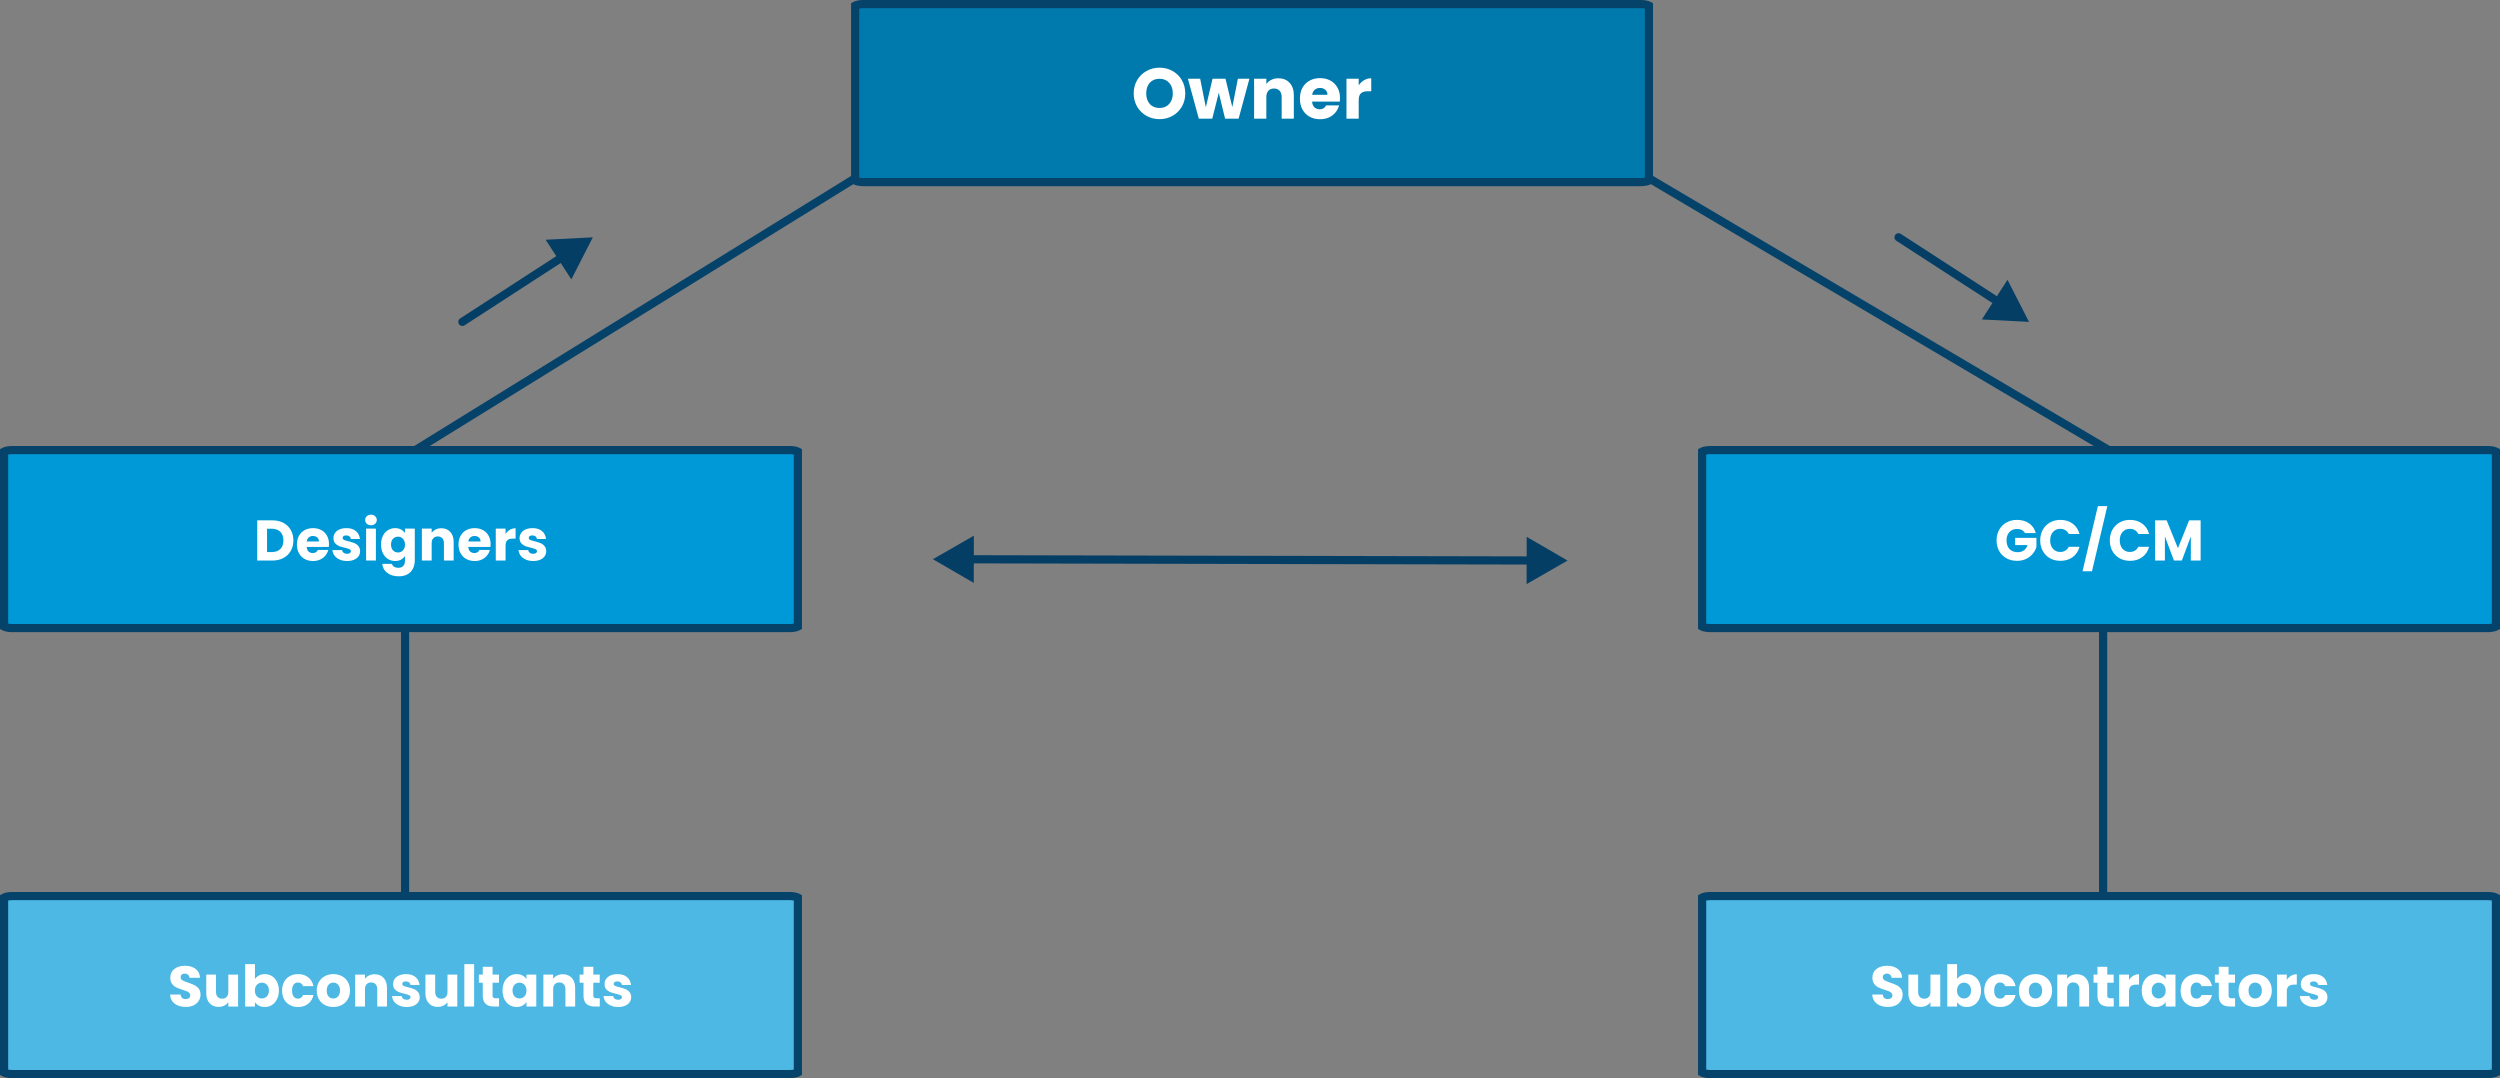 <?xml version="1.0" encoding="UTF-8"?> <svg xmlns="http://www.w3.org/2000/svg" width="1222" height="527" viewBox="0 0 1222 527" fill="none"><rect x="0" y="0" width="1222" height="527" fill="#808080" stroke="none"/><line x1="417.052" y1="87.701" x2="197.052" y2="223.701" stroke="#054269" stroke-width="4"></line><line x1="198" y1="294" x2="198" y2="461" stroke="#054269" stroke-width="4"></line><line x1="1028" y1="294" x2="1028" y2="461" stroke="#054269" stroke-width="4"></line><line y1="-2" x2="267.2" y2="-2" transform="matrix(0.861 0.509 0.509 -0.861 808 86)" stroke="#054269" stroke-width="4"></line><path d="M422 2H802C803.482 2 804.734 2.227 805.544 2.529C805.744 2.604 805.894 2.674 806 2.732V88.267C805.893 88.325 805.745 88.396 805.544 88.471C804.734 88.773 803.482 89 802 89H422C420.518 89 419.266 88.773 418.456 88.471C418.255 88.396 418.107 88.325 418 88.267V2.732C418.106 2.674 418.256 2.604 418.456 2.529C419.266 2.227 420.518 2 422 2Z" fill="#007AAD" stroke="#05436A" stroke-width="4"></path><path d="M566.79 58.245C564.48 58.245 562.357 57.708 560.42 56.635C558.507 55.562 556.978 54.068 555.835 52.155C554.715 50.218 554.155 48.048 554.155 45.645C554.155 43.242 554.715 41.083 555.835 39.17C556.978 37.257 558.507 35.763 560.42 34.69C562.357 33.617 564.48 33.08 566.79 33.08C569.1 33.08 571.212 33.617 573.125 34.69C575.062 35.763 576.578 37.257 577.675 39.17C578.795 41.083 579.355 43.242 579.355 45.645C579.355 48.048 578.795 50.218 577.675 52.155C576.555 54.068 575.038 55.562 573.125 56.635C571.212 57.708 569.1 58.245 566.79 58.245ZM566.79 52.785C568.75 52.785 570.313 52.132 571.48 50.825C572.67 49.518 573.265 47.792 573.265 45.645C573.265 43.475 572.67 41.748 571.48 40.465C570.313 39.158 568.75 38.505 566.79 38.505C564.807 38.505 563.22 39.147 562.03 40.43C560.863 41.713 560.28 43.452 560.28 45.645C560.28 47.815 560.863 49.553 562.03 50.86C563.22 52.143 564.807 52.785 566.79 52.785ZM610.72 38.47L605.435 58H598.82L595.74 45.33L592.555 58H585.975L580.655 38.47H586.64L589.405 52.435L592.695 38.47H599.03L602.355 52.365L605.085 38.47H610.72ZM624.902 38.26C627.189 38.26 629.009 39.007 630.362 40.5C631.739 41.97 632.427 44 632.427 46.59V58H626.477V47.395C626.477 46.088 626.139 45.073 625.462 44.35C624.785 43.627 623.875 43.265 622.732 43.265C621.589 43.265 620.679 43.627 620.002 44.35C619.325 45.073 618.987 46.088 618.987 47.395V58H613.002V38.47H618.987V41.06C619.594 40.197 620.41 39.52 621.437 39.03C622.464 38.517 623.619 38.26 624.902 38.26ZM654.996 47.92C654.996 48.48 654.961 49.063 654.891 49.67H641.346C641.439 50.883 641.824 51.817 642.501 52.47C643.201 53.1 644.053 53.415 645.056 53.415C646.549 53.415 647.588 52.785 648.171 51.525H654.541C654.214 52.808 653.619 53.963 652.756 54.99C651.916 56.017 650.854 56.822 649.571 57.405C648.288 57.988 646.853 58.28 645.266 58.28C643.353 58.28 641.649 57.872 640.156 57.055C638.663 56.238 637.496 55.072 636.656 53.555C635.816 52.038 635.396 50.265 635.396 48.235C635.396 46.205 635.804 44.432 636.621 42.915C637.461 41.398 638.628 40.232 640.121 39.415C641.614 38.598 643.329 38.19 645.266 38.19C647.156 38.19 648.836 38.587 650.306 39.38C651.776 40.173 652.919 41.305 653.736 42.775C654.576 44.245 654.996 45.96 654.996 47.92ZM648.871 46.345C648.871 45.318 648.521 44.502 647.821 43.895C647.121 43.288 646.246 42.985 645.196 42.985C644.193 42.985 643.341 43.277 642.641 43.86C641.964 44.443 641.544 45.272 641.381 46.345H648.871ZM664.138 41.725C664.838 40.652 665.713 39.812 666.763 39.205C667.813 38.575 668.98 38.26 670.263 38.26V44.595H668.618C667.125 44.595 666.005 44.922 665.258 45.575C664.512 46.205 664.138 47.325 664.138 48.935V58H658.153V38.47H664.138V41.725Z" fill="white"></path><path d="M6 220H386C387.482 220 388.734 220.227 389.544 220.529C389.744 220.604 389.894 220.674 390 220.732V306.267C389.893 306.325 389.745 306.396 389.544 306.471C388.734 306.773 387.482 307 386 307H6C4.518 307 3.266 306.773 2.456 306.471C2.255 306.396 2.107 306.325 2 306.267V220.732C2.106 220.674 2.256 220.604 2.456 220.529C3.266 220.227 4.518 220 6 220Z" fill="#0099D8" stroke="#05436A" stroke-width="4"></path><path d="M133.1 254.344C135.172 254.344 136.983 254.755 138.532 255.576C140.081 256.397 141.276 257.555 142.116 259.048C142.975 260.523 143.404 262.231 143.404 264.172C143.404 266.095 142.975 267.803 142.116 269.296C141.276 270.789 140.072 271.947 138.504 272.768C136.955 273.589 135.153 274 133.1 274H125.736V254.344H133.1ZM132.792 269.856C134.603 269.856 136.012 269.361 137.02 268.372C138.028 267.383 138.532 265.983 138.532 264.172C138.532 262.361 138.028 260.952 137.02 259.944C136.012 258.936 134.603 258.432 132.792 258.432H130.524V269.856H132.792ZM160.808 265.936C160.808 266.384 160.78 266.851 160.724 267.336H149.888C149.962 268.307 150.27 269.053 150.812 269.576C151.372 270.08 152.053 270.332 152.856 270.332C154.05 270.332 154.881 269.828 155.348 268.82H160.444C160.182 269.847 159.706 270.771 159.016 271.592C158.344 272.413 157.494 273.057 156.468 273.524C155.441 273.991 154.293 274.224 153.024 274.224C151.493 274.224 150.13 273.897 148.936 273.244C147.741 272.591 146.808 271.657 146.136 270.444C145.464 269.231 145.128 267.812 145.128 266.188C145.128 264.564 145.454 263.145 146.108 261.932C146.78 260.719 147.713 259.785 148.908 259.132C150.102 258.479 151.474 258.152 153.024 258.152C154.536 258.152 155.88 258.469 157.056 259.104C158.232 259.739 159.146 260.644 159.8 261.82C160.472 262.996 160.808 264.368 160.808 265.936ZM155.908 264.676C155.908 263.855 155.628 263.201 155.068 262.716C154.508 262.231 153.808 261.988 152.968 261.988C152.165 261.988 151.484 262.221 150.924 262.688C150.382 263.155 150.046 263.817 149.916 264.676H155.908ZM169.69 274.224C168.327 274.224 167.114 273.991 166.05 273.524C164.986 273.057 164.146 272.423 163.53 271.62C162.914 270.799 162.568 269.884 162.494 268.876H167.226C167.282 269.417 167.534 269.856 167.982 270.192C168.43 270.528 168.98 270.696 169.634 270.696C170.231 270.696 170.688 270.584 171.006 270.36C171.342 270.117 171.51 269.809 171.51 269.436C171.51 268.988 171.276 268.661 170.81 268.456C170.343 268.232 169.587 267.989 168.542 267.728C167.422 267.467 166.488 267.196 165.742 266.916C164.995 266.617 164.351 266.16 163.81 265.544C163.268 264.909 162.998 264.06 162.998 262.996C162.998 262.1 163.24 261.288 163.726 260.56C164.23 259.813 164.958 259.225 165.91 258.796C166.88 258.367 168.028 258.152 169.354 258.152C171.314 258.152 172.854 258.637 173.974 259.608C175.112 260.579 175.766 261.867 175.934 263.472H171.51C171.435 262.931 171.192 262.501 170.782 262.184C170.39 261.867 169.867 261.708 169.214 261.708C168.654 261.708 168.224 261.82 167.926 262.044C167.627 262.249 167.478 262.539 167.478 262.912C167.478 263.36 167.711 263.696 168.178 263.92C168.663 264.144 169.41 264.368 170.418 264.592C171.575 264.891 172.518 265.189 173.246 265.488C173.974 265.768 174.608 266.235 175.15 266.888C175.71 267.523 175.999 268.381 176.018 269.464C176.018 270.379 175.756 271.2 175.234 271.928C174.73 272.637 173.992 273.197 173.022 273.608C172.07 274.019 170.959 274.224 169.69 274.224ZM181.355 256.752C180.515 256.752 179.824 256.509 179.283 256.024C178.76 255.52 178.499 254.904 178.499 254.176C178.499 253.429 178.76 252.813 179.283 252.328C179.824 251.824 180.515 251.572 181.355 251.572C182.176 251.572 182.848 251.824 183.371 252.328C183.912 252.813 184.183 253.429 184.183 254.176C184.183 254.904 183.912 255.52 183.371 256.024C182.848 256.509 182.176 256.752 181.355 256.752ZM183.735 258.376V274H178.947V258.376H183.735ZM193.141 258.152C194.242 258.152 195.203 258.376 196.025 258.824C196.865 259.272 197.509 259.86 197.957 260.588V258.376H202.745V273.972C202.745 275.409 202.455 276.707 201.877 277.864C201.317 279.04 200.449 279.973 199.273 280.664C198.115 281.355 196.669 281.7 194.933 281.7C192.618 281.7 190.742 281.149 189.305 280.048C187.867 278.965 187.046 277.491 186.841 275.624H191.573C191.722 276.221 192.077 276.688 192.637 277.024C193.197 277.379 193.887 277.556 194.709 277.556C195.698 277.556 196.482 277.267 197.061 276.688C197.658 276.128 197.957 275.223 197.957 273.972V271.76C197.49 272.488 196.846 273.085 196.025 273.552C195.203 274 194.242 274.224 193.141 274.224C191.853 274.224 190.686 273.897 189.641 273.244C188.595 272.572 187.765 271.629 187.149 270.416C186.551 269.184 186.253 267.765 186.253 266.16C186.253 264.555 186.551 263.145 187.149 261.932C187.765 260.719 188.595 259.785 189.641 259.132C190.686 258.479 191.853 258.152 193.141 258.152ZM197.957 266.188C197.957 264.993 197.621 264.051 196.949 263.36C196.295 262.669 195.493 262.324 194.541 262.324C193.589 262.324 192.777 262.669 192.105 263.36C191.451 264.032 191.125 264.965 191.125 266.16C191.125 267.355 191.451 268.307 192.105 269.016C192.777 269.707 193.589 270.052 194.541 270.052C195.493 270.052 196.295 269.707 196.949 269.016C197.621 268.325 197.957 267.383 197.957 266.188ZM215.729 258.208C217.558 258.208 219.014 258.805 220.097 260C221.198 261.176 221.749 262.8 221.749 264.872V274H216.989V265.516C216.989 264.471 216.718 263.659 216.177 263.08C215.635 262.501 214.907 262.212 213.993 262.212C213.078 262.212 212.35 262.501 211.809 263.08C211.267 263.659 210.997 264.471 210.997 265.516V274H206.209V258.376H210.997V260.448C211.482 259.757 212.135 259.216 212.957 258.824C213.778 258.413 214.702 258.208 215.729 258.208ZM239.804 265.936C239.804 266.384 239.776 266.851 239.72 267.336H228.884C228.959 268.307 229.267 269.053 229.808 269.576C230.368 270.08 231.049 270.332 231.852 270.332C233.047 270.332 233.877 269.828 234.344 268.82H239.44C239.179 269.847 238.703 270.771 238.012 271.592C237.34 272.413 236.491 273.057 235.464 273.524C234.437 273.991 233.289 274.224 232.02 274.224C230.489 274.224 229.127 273.897 227.932 273.244C226.737 272.591 225.804 271.657 225.132 270.444C224.46 269.231 224.124 267.812 224.124 266.188C224.124 264.564 224.451 263.145 225.104 261.932C225.776 260.719 226.709 259.785 227.904 259.132C229.099 258.479 230.471 258.152 232.02 258.152C233.532 258.152 234.876 258.469 236.052 259.104C237.228 259.739 238.143 260.644 238.796 261.82C239.468 262.996 239.804 264.368 239.804 265.936ZM234.904 264.676C234.904 263.855 234.624 263.201 234.064 262.716C233.504 262.231 232.804 261.988 231.964 261.988C231.161 261.988 230.48 262.221 229.92 262.688C229.379 263.155 229.043 263.817 228.912 264.676H234.904ZM247.118 260.98C247.678 260.121 248.378 259.449 249.218 258.964C250.058 258.46 250.991 258.208 252.018 258.208V263.276H250.702C249.507 263.276 248.611 263.537 248.014 264.06C247.416 264.564 247.118 265.46 247.118 266.748V274H242.33V258.376H247.118V260.98ZM260.662 274.224C259.3 274.224 258.086 273.991 257.022 273.524C255.958 273.057 255.118 272.423 254.502 271.62C253.886 270.799 253.541 269.884 253.466 268.876H258.198C258.254 269.417 258.506 269.856 258.954 270.192C259.402 270.528 259.953 270.696 260.606 270.696C261.204 270.696 261.661 270.584 261.978 270.36C262.314 270.117 262.482 269.809 262.482 269.436C262.482 268.988 262.249 268.661 261.782 268.456C261.316 268.232 260.56 267.989 259.514 267.728C258.394 267.467 257.461 267.196 256.714 266.916C255.968 266.617 255.324 266.16 254.782 265.544C254.241 264.909 253.97 264.06 253.97 262.996C253.97 262.1 254.213 261.288 254.698 260.56C255.202 259.813 255.93 259.225 256.882 258.796C257.853 258.367 259.001 258.152 260.326 258.152C262.286 258.152 263.826 258.637 264.946 259.608C266.085 260.579 266.738 261.867 266.906 263.472H262.482C262.408 262.931 262.165 262.501 261.754 262.184C261.362 261.867 260.84 261.708 260.186 261.708C259.626 261.708 259.197 261.82 258.898 262.044C258.6 262.249 258.45 262.539 258.45 262.912C258.45 263.36 258.684 263.696 259.15 263.92C259.636 264.144 260.382 264.368 261.39 264.592C262.548 264.891 263.49 265.189 264.218 265.488C264.946 265.768 265.581 266.235 266.122 266.888C266.682 267.523 266.972 268.381 266.99 269.464C266.99 270.379 266.729 271.2 266.206 271.928C265.702 272.637 264.965 273.197 263.994 273.608C263.042 274.019 261.932 274.224 260.662 274.224Z" fill="white"></path><path d="M836 220H1216C1217.48 220 1218.73 220.227 1219.54 220.529C1219.74 220.604 1219.89 220.674 1220 220.732V306.267C1219.89 306.325 1219.74 306.396 1219.54 306.471C1218.73 306.773 1217.48 307 1216 307H836C834.518 307 833.266 306.773 832.456 306.471C832.255 306.396 832.107 306.325 832 306.267V220.732C832.106 220.674 832.256 220.604 832.456 220.529C833.266 220.227 834.518 220 836 220Z" fill="#0099D8" stroke="#05436A" stroke-width="4"></path><path d="M989.784 260.56C989.429 259.907 988.916 259.412 988.244 259.076C987.591 258.721 986.816 258.544 985.92 258.544C984.371 258.544 983.129 259.057 982.196 260.084C981.263 261.092 980.796 262.445 980.796 264.144C980.796 265.955 981.281 267.373 982.252 268.4C983.241 269.408 984.595 269.912 986.312 269.912C987.488 269.912 988.477 269.613 989.28 269.016C990.101 268.419 990.699 267.56 991.072 266.44H984.996V262.912H995.412V267.364C995.057 268.559 994.451 269.669 993.592 270.696C992.752 271.723 991.679 272.553 990.372 273.188C989.065 273.823 987.591 274.14 985.948 274.14C984.007 274.14 982.271 273.72 980.74 272.88C979.228 272.021 978.043 270.836 977.184 269.324C976.344 267.812 975.924 266.085 975.924 264.144C975.924 262.203 976.344 260.476 977.184 258.964C978.043 257.433 979.228 256.248 980.74 255.408C982.252 254.549 983.979 254.12 985.92 254.12C988.272 254.12 990.251 254.689 991.856 255.828C993.48 256.967 994.553 258.544 995.076 260.56H989.784ZM997.252 264.144C997.252 262.203 997.672 260.476 998.512 258.964C999.352 257.433 1000.52 256.248 1002.01 255.408C1003.52 254.549 1005.23 254.12 1007.14 254.12C1009.47 254.12 1011.47 254.736 1013.13 255.968C1014.79 257.2 1015.9 258.88 1016.46 261.008H1011.2C1010.8 260.187 1010.24 259.561 1009.52 259.132C1008.81 258.703 1007.99 258.488 1007.08 258.488C1005.61 258.488 1004.41 259.001 1003.5 260.028C1002.58 261.055 1002.12 262.427 1002.12 264.144C1002.12 265.861 1002.58 267.233 1003.5 268.26C1004.41 269.287 1005.61 269.8 1007.08 269.8C1007.99 269.8 1008.81 269.585 1009.52 269.156C1010.24 268.727 1010.8 268.101 1011.2 267.28H1016.46C1015.9 269.408 1014.79 271.088 1013.13 272.32C1011.47 273.533 1009.47 274.14 1007.14 274.14C1005.23 274.14 1003.52 273.72 1002.01 272.88C1000.52 272.021 999.352 270.836 998.512 269.324C997.672 267.812 997.252 266.085 997.252 264.144ZM1030.06 247.4L1022.56 279.236H1017.94L1025.44 247.4H1030.06ZM1031.27 264.144C1031.27 262.203 1031.69 260.476 1032.53 258.964C1033.37 257.433 1034.53 256.248 1036.03 255.408C1037.54 254.549 1039.25 254.12 1041.15 254.12C1043.49 254.12 1045.48 254.736 1047.14 255.968C1048.81 257.2 1049.92 258.88 1050.48 261.008H1045.21C1044.82 260.187 1044.26 259.561 1043.53 259.132C1042.82 258.703 1042.01 258.488 1041.1 258.488C1039.62 258.488 1038.43 259.001 1037.51 260.028C1036.6 261.055 1036.14 262.427 1036.14 264.144C1036.14 265.861 1036.6 267.233 1037.51 268.26C1038.43 269.287 1039.62 269.8 1041.1 269.8C1042.01 269.8 1042.82 269.585 1043.53 269.156C1044.26 268.727 1044.82 268.101 1045.21 267.28H1050.48C1049.92 269.408 1048.81 271.088 1047.14 272.32C1045.48 273.533 1043.49 274.14 1041.15 274.14C1039.25 274.14 1037.54 273.72 1036.03 272.88C1034.53 272.021 1033.37 270.836 1032.53 269.324C1031.69 267.812 1031.27 266.085 1031.27 264.144ZM1075.67 254.344V274H1070.88V262.212L1066.48 274H1062.62L1058.2 262.184V274H1053.41V254.344H1059.06L1064.58 267.952L1070.04 254.344H1075.67Z" fill="white"></path><path d="M6 438H386C387.482 438 388.734 438.227 389.544 438.529C389.744 438.604 389.894 438.674 390 438.732V524.267C389.893 524.325 389.745 524.396 389.544 524.471C388.734 524.773 387.482 525 386 525H6C4.518 525 3.266 524.773 2.456 524.471C2.255 524.396 2.107 524.325 2 524.267V438.732C2.106 438.674 2.256 438.604 2.456 438.529C3.266 438.227 4.518 438 6 438Z" fill="#4DB8E4" stroke="#05436A" stroke-width="4"></path><path d="M90.848 492.196C89.411 492.196 88.123 491.963 86.984 491.496C85.845 491.029 84.931 490.339 84.24 489.424C83.568 488.509 83.213 487.408 83.176 486.12H88.272C88.347 486.848 88.599 487.408 89.028 487.8C89.457 488.173 90.017 488.36 90.708 488.36C91.417 488.36 91.977 488.201 92.388 487.884C92.799 487.548 93.004 487.091 93.004 486.512C93.004 486.027 92.836 485.625 92.5 485.308C92.183 484.991 91.781 484.729 91.296 484.524C90.829 484.319 90.157 484.085 89.28 483.824C88.011 483.432 86.975 483.04 86.172 482.648C85.369 482.256 84.679 481.677 84.1 480.912C83.521 480.147 83.232 479.148 83.232 477.916C83.232 476.087 83.895 474.659 85.22 473.632C86.545 472.587 88.272 472.064 90.4 472.064C92.565 472.064 94.311 472.587 95.636 473.632C96.961 474.659 97.671 476.096 97.764 477.944H92.584C92.547 477.309 92.313 476.815 91.884 476.46C91.455 476.087 90.904 475.9 90.232 475.9C89.653 475.9 89.187 476.059 88.832 476.376C88.477 476.675 88.3 477.113 88.3 477.692C88.3 478.327 88.599 478.821 89.196 479.176C89.793 479.531 90.727 479.913 91.996 480.324C93.265 480.753 94.292 481.164 95.076 481.556C95.879 481.948 96.569 482.517 97.148 483.264C97.727 484.011 98.016 484.972 98.016 486.148C98.016 487.268 97.727 488.285 97.148 489.2C96.588 490.115 95.767 490.843 94.684 491.384C93.601 491.925 92.323 492.196 90.848 492.196ZM116.391 476.376V492H111.603V489.872C111.117 490.563 110.455 491.123 109.615 491.552C108.793 491.963 107.879 492.168 106.871 492.168C105.676 492.168 104.621 491.907 103.707 491.384C102.792 490.843 102.083 490.068 101.579 489.06C101.075 488.052 100.823 486.867 100.823 485.504V476.376H105.583V484.86C105.583 485.905 105.853 486.717 106.395 487.296C106.936 487.875 107.664 488.164 108.579 488.164C109.512 488.164 110.249 487.875 110.791 487.296C111.332 486.717 111.603 485.905 111.603 484.86V476.376H116.391ZM124.618 478.588C125.066 477.86 125.71 477.272 126.55 476.824C127.39 476.376 128.351 476.152 129.434 476.152C130.722 476.152 131.888 476.479 132.934 477.132C133.979 477.785 134.8 478.719 135.398 479.932C136.014 481.145 136.322 482.555 136.322 484.16C136.322 485.765 136.014 487.184 135.398 488.416C134.8 489.629 133.979 490.572 132.934 491.244C131.888 491.897 130.722 492.224 129.434 492.224C128.332 492.224 127.371 492.009 126.55 491.58C125.728 491.132 125.084 490.544 124.618 489.816V492H119.83V471.28H124.618V478.588ZM131.45 484.16C131.45 482.965 131.114 482.032 130.442 481.36C129.788 480.669 128.976 480.324 128.006 480.324C127.054 480.324 126.242 480.669 125.57 481.36C124.916 482.051 124.59 482.993 124.59 484.188C124.59 485.383 124.916 486.325 125.57 487.016C126.242 487.707 127.054 488.052 128.006 488.052C128.958 488.052 129.77 487.707 130.442 487.016C131.114 486.307 131.45 485.355 131.45 484.16ZM137.882 484.188C137.882 482.564 138.208 481.145 138.862 479.932C139.534 478.719 140.458 477.785 141.634 477.132C142.828 476.479 144.191 476.152 145.722 476.152C147.682 476.152 149.315 476.665 150.622 477.692C151.947 478.719 152.815 480.165 153.226 482.032H148.13C147.7 480.837 146.87 480.24 145.638 480.24C144.76 480.24 144.06 480.585 143.538 481.276C143.015 481.948 142.754 482.919 142.754 484.188C142.754 485.457 143.015 486.437 143.538 487.128C144.06 487.8 144.76 488.136 145.638 488.136C146.87 488.136 147.7 487.539 148.13 486.344H153.226C152.815 488.173 151.947 489.611 150.622 490.656C149.296 491.701 147.663 492.224 145.722 492.224C144.191 492.224 142.828 491.897 141.634 491.244C140.458 490.591 139.534 489.657 138.862 488.444C138.208 487.231 137.882 485.812 137.882 484.188ZM162.899 492.224C161.368 492.224 159.987 491.897 158.755 491.244C157.541 490.591 156.58 489.657 155.871 488.444C155.18 487.231 154.835 485.812 154.835 484.188C154.835 482.583 155.189 481.173 155.899 479.96C156.608 478.728 157.579 477.785 158.811 477.132C160.043 476.479 161.424 476.152 162.955 476.152C164.485 476.152 165.867 476.479 167.099 477.132C168.331 477.785 169.301 478.728 170.011 479.96C170.72 481.173 171.075 482.583 171.075 484.188C171.075 485.793 170.711 487.212 169.983 488.444C169.273 489.657 168.293 490.591 167.043 491.244C165.811 491.897 164.429 492.224 162.899 492.224ZM162.899 488.08C163.813 488.08 164.588 487.744 165.223 487.072C165.876 486.4 166.203 485.439 166.203 484.188C166.203 482.937 165.885 481.976 165.251 481.304C164.635 480.632 163.869 480.296 162.955 480.296C162.021 480.296 161.247 480.632 160.631 481.304C160.015 481.957 159.707 482.919 159.707 484.188C159.707 485.439 160.005 486.4 160.603 487.072C161.219 487.744 161.984 488.08 162.899 488.08ZM183.135 476.208C184.964 476.208 186.42 476.805 187.503 478C188.604 479.176 189.155 480.8 189.155 482.872V492H184.395V483.516C184.395 482.471 184.124 481.659 183.583 481.08C183.042 480.501 182.314 480.212 181.399 480.212C180.484 480.212 179.756 480.501 179.215 481.08C178.674 481.659 178.403 482.471 178.403 483.516V492H173.615V476.376H178.403V478.448C178.888 477.757 179.542 477.216 180.363 476.824C181.184 476.413 182.108 476.208 183.135 476.208ZM198.838 492.224C197.475 492.224 196.262 491.991 195.198 491.524C194.134 491.057 193.294 490.423 192.678 489.62C192.062 488.799 191.717 487.884 191.642 486.876H196.374C196.43 487.417 196.682 487.856 197.13 488.192C197.578 488.528 198.129 488.696 198.782 488.696C199.379 488.696 199.837 488.584 200.154 488.36C200.49 488.117 200.658 487.809 200.658 487.436C200.658 486.988 200.425 486.661 199.958 486.456C199.491 486.232 198.735 485.989 197.69 485.728C196.57 485.467 195.637 485.196 194.89 484.916C194.143 484.617 193.499 484.16 192.958 483.544C192.417 482.909 192.146 482.06 192.146 480.996C192.146 480.1 192.389 479.288 192.874 478.56C193.378 477.813 194.106 477.225 195.058 476.796C196.029 476.367 197.177 476.152 198.502 476.152C200.462 476.152 202.002 476.637 203.122 477.608C204.261 478.579 204.914 479.867 205.082 481.472H200.658C200.583 480.931 200.341 480.501 199.93 480.184C199.538 479.867 199.015 479.708 198.362 479.708C197.802 479.708 197.373 479.82 197.074 480.044C196.775 480.249 196.626 480.539 196.626 480.912C196.626 481.36 196.859 481.696 197.326 481.92C197.811 482.144 198.558 482.368 199.566 482.592C200.723 482.891 201.666 483.189 202.394 483.488C203.122 483.768 203.757 484.235 204.298 484.888C204.858 485.523 205.147 486.381 205.166 487.464C205.166 488.379 204.905 489.2 204.382 489.928C203.878 490.637 203.141 491.197 202.17 491.608C201.218 492.019 200.107 492.224 198.838 492.224ZM223.523 476.376V492H218.735V489.872C218.25 490.563 217.587 491.123 216.747 491.552C215.926 491.963 215.011 492.168 214.003 492.168C212.809 492.168 211.754 491.907 210.839 491.384C209.925 490.843 209.215 490.068 208.711 489.06C208.207 488.052 207.955 486.867 207.955 485.504V476.376H212.715V484.86C212.715 485.905 212.986 486.717 213.527 487.296C214.069 487.875 214.797 488.164 215.711 488.164C216.645 488.164 217.382 487.875 217.923 487.296C218.465 486.717 218.735 485.905 218.735 484.86V476.376H223.523ZM231.751 471.28V492H226.963V471.28H231.751ZM243.928 487.94V492H241.492C239.756 492 238.403 491.58 237.432 490.74C236.462 489.881 235.976 488.491 235.976 486.568V480.352H234.072V476.376H235.976V472.568H240.764V476.376H243.9V480.352H240.764V486.624C240.764 487.091 240.876 487.427 241.1 487.632C241.324 487.837 241.698 487.94 242.22 487.94H243.928ZM245.643 484.16C245.643 482.555 245.942 481.145 246.539 479.932C247.155 478.719 247.986 477.785 249.031 477.132C250.077 476.479 251.243 476.152 252.531 476.152C253.633 476.152 254.594 476.376 255.415 476.824C256.255 477.272 256.899 477.86 257.347 478.588V476.376H262.135V492H257.347V489.788C256.881 490.516 256.227 491.104 255.387 491.552C254.566 492 253.605 492.224 252.503 492.224C251.234 492.224 250.077 491.897 249.031 491.244C247.986 490.572 247.155 489.629 246.539 488.416C245.942 487.184 245.643 485.765 245.643 484.16ZM257.347 484.188C257.347 482.993 257.011 482.051 256.339 481.36C255.686 480.669 254.883 480.324 253.931 480.324C252.979 480.324 252.167 480.669 251.495 481.36C250.842 482.032 250.515 482.965 250.515 484.16C250.515 485.355 250.842 486.307 251.495 487.016C252.167 487.707 252.979 488.052 253.931 488.052C254.883 488.052 255.686 487.707 256.339 487.016C257.011 486.325 257.347 485.383 257.347 484.188ZM275.119 476.208C276.949 476.208 278.405 476.805 279.487 478C280.589 479.176 281.139 480.8 281.139 482.872V492H276.379V483.516C276.379 482.471 276.109 481.659 275.567 481.08C275.026 480.501 274.298 480.212 273.383 480.212C272.469 480.212 271.741 480.501 271.199 481.08C270.658 481.659 270.387 482.471 270.387 483.516V492H265.599V476.376H270.387V478.448C270.873 477.757 271.526 477.216 272.347 476.824C273.169 476.413 274.093 476.208 275.119 476.208ZM293.174 487.94V492H290.738C289.002 492 287.649 491.58 286.678 490.74C285.708 489.881 285.222 488.491 285.222 486.568V480.352H283.318V476.376H285.222V472.568H290.01V476.376H293.146V480.352H290.01V486.624C290.01 487.091 290.122 487.427 290.346 487.632C290.57 487.837 290.944 487.94 291.466 487.94H293.174ZM302.197 492.224C300.835 492.224 299.621 491.991 298.557 491.524C297.493 491.057 296.653 490.423 296.037 489.62C295.421 488.799 295.076 487.884 295.001 486.876H299.733C299.789 487.417 300.041 487.856 300.489 488.192C300.937 488.528 301.488 488.696 302.141 488.696C302.739 488.696 303.196 488.584 303.513 488.36C303.849 488.117 304.017 487.809 304.017 487.436C304.017 486.988 303.784 486.661 303.317 486.456C302.851 486.232 302.095 485.989 301.049 485.728C299.929 485.467 298.996 485.196 298.249 484.916C297.503 484.617 296.859 484.16 296.317 483.544C295.776 482.909 295.505 482.06 295.505 480.996C295.505 480.1 295.748 479.288 296.233 478.56C296.737 477.813 297.465 477.225 298.417 476.796C299.388 476.367 300.536 476.152 301.861 476.152C303.821 476.152 305.361 476.637 306.481 477.608C307.62 478.579 308.273 479.867 308.441 481.472H304.017C303.943 480.931 303.7 480.501 303.289 480.184C302.897 479.867 302.375 479.708 301.721 479.708C301.161 479.708 300.732 479.82 300.433 480.044C300.135 480.249 299.985 480.539 299.985 480.912C299.985 481.36 300.219 481.696 300.685 481.92C301.171 482.144 301.917 482.368 302.925 482.592C304.083 482.891 305.025 483.189 305.753 483.488C306.481 483.768 307.116 484.235 307.657 484.888C308.217 485.523 308.507 486.381 308.525 487.464C308.525 488.379 308.264 489.2 307.741 489.928C307.237 490.637 306.5 491.197 305.529 491.608C304.577 492.019 303.467 492.224 302.197 492.224Z" fill="white"></path><path d="M836 438H1216C1217.48 438 1218.73 438.227 1219.54 438.529C1219.74 438.604 1219.89 438.674 1220 438.732V524.267C1219.89 524.325 1219.74 524.396 1219.54 524.471C1218.73 524.773 1217.48 525 1216 525H836C834.518 525 833.266 524.773 832.456 524.471C832.255 524.396 832.107 524.325 832 524.267V438.732C832.106 438.674 832.256 438.604 832.456 438.529C833.266 438.227 834.518 438 836 438Z" fill="#4DB8E4" stroke="#05436A" stroke-width="4"></path><path d="M922.848 492.196C921.411 492.196 920.123 491.963 918.984 491.496C917.845 491.029 916.931 490.339 916.24 489.424C915.568 488.509 915.213 487.408 915.176 486.12H920.272C920.347 486.848 920.599 487.408 921.028 487.8C921.457 488.173 922.017 488.36 922.708 488.36C923.417 488.36 923.977 488.201 924.388 487.884C924.799 487.548 925.004 487.091 925.004 486.512C925.004 486.027 924.836 485.625 924.5 485.308C924.183 484.991 923.781 484.729 923.296 484.524C922.829 484.319 922.157 484.085 921.28 483.824C920.011 483.432 918.975 483.04 918.172 482.648C917.369 482.256 916.679 481.677 916.1 480.912C915.521 480.147 915.232 479.148 915.232 477.916C915.232 476.087 915.895 474.659 917.22 473.632C918.545 472.587 920.272 472.064 922.4 472.064C924.565 472.064 926.311 472.587 927.636 473.632C928.961 474.659 929.671 476.096 929.764 477.944H924.584C924.547 477.309 924.313 476.815 923.884 476.46C923.455 476.087 922.904 475.9 922.232 475.9C921.653 475.9 921.187 476.059 920.832 476.376C920.477 476.675 920.3 477.113 920.3 477.692C920.3 478.327 920.599 478.821 921.196 479.176C921.793 479.531 922.727 479.913 923.996 480.324C925.265 480.753 926.292 481.164 927.076 481.556C927.879 481.948 928.569 482.517 929.148 483.264C929.727 484.011 930.016 484.972 930.016 486.148C930.016 487.268 929.727 488.285 929.148 489.2C928.588 490.115 927.767 490.843 926.684 491.384C925.601 491.925 924.323 492.196 922.848 492.196ZM948.391 476.376V492H943.603V489.872C943.117 490.563 942.455 491.123 941.615 491.552C940.793 491.963 939.879 492.168 938.871 492.168C937.676 492.168 936.621 491.907 935.707 491.384C934.792 490.843 934.083 490.068 933.579 489.06C933.075 488.052 932.823 486.867 932.823 485.504V476.376H937.583V484.86C937.583 485.905 937.853 486.717 938.395 487.296C938.936 487.875 939.664 488.164 940.579 488.164C941.512 488.164 942.249 487.875 942.791 487.296C943.332 486.717 943.603 485.905 943.603 484.86V476.376H948.391ZM956.618 478.588C957.066 477.86 957.71 477.272 958.55 476.824C959.39 476.376 960.351 476.152 961.434 476.152C962.722 476.152 963.888 476.479 964.934 477.132C965.979 477.785 966.8 478.719 967.398 479.932C968.014 481.145 968.322 482.555 968.322 484.16C968.322 485.765 968.014 487.184 967.398 488.416C966.8 489.629 965.979 490.572 964.934 491.244C963.888 491.897 962.722 492.224 961.434 492.224C960.332 492.224 959.371 492.009 958.55 491.58C957.728 491.132 957.084 490.544 956.618 489.816V492H951.83V471.28H956.618V478.588ZM963.45 484.16C963.45 482.965 963.114 482.032 962.442 481.36C961.788 480.669 960.976 480.324 960.006 480.324C959.054 480.324 958.242 480.669 957.57 481.36C956.916 482.051 956.59 482.993 956.59 484.188C956.59 485.383 956.916 486.325 957.57 487.016C958.242 487.707 959.054 488.052 960.006 488.052C960.958 488.052 961.77 487.707 962.442 487.016C963.114 486.307 963.45 485.355 963.45 484.16ZM969.882 484.188C969.882 482.564 970.208 481.145 970.862 479.932C971.534 478.719 972.458 477.785 973.634 477.132C974.828 476.479 976.191 476.152 977.722 476.152C979.682 476.152 981.315 476.665 982.622 477.692C983.947 478.719 984.815 480.165 985.226 482.032H980.13C979.7 480.837 978.87 480.24 977.638 480.24C976.76 480.24 976.06 480.585 975.538 481.276C975.015 481.948 974.754 482.919 974.754 484.188C974.754 485.457 975.015 486.437 975.538 487.128C976.06 487.8 976.76 488.136 977.638 488.136C978.87 488.136 979.7 487.539 980.13 486.344H985.226C984.815 488.173 983.947 489.611 982.622 490.656C981.296 491.701 979.663 492.224 977.722 492.224C976.191 492.224 974.828 491.897 973.634 491.244C972.458 490.591 971.534 489.657 970.862 488.444C970.208 487.231 969.882 485.812 969.882 484.188ZM994.899 492.224C993.368 492.224 991.987 491.897 990.755 491.244C989.541 490.591 988.58 489.657 987.871 488.444C987.18 487.231 986.835 485.812 986.835 484.188C986.835 482.583 987.189 481.173 987.899 479.96C988.608 478.728 989.579 477.785 990.811 477.132C992.043 476.479 993.424 476.152 994.955 476.152C996.485 476.152 997.867 476.479 999.099 477.132C1000.33 477.785 1001.3 478.728 1002.01 479.96C1002.72 481.173 1003.07 482.583 1003.07 484.188C1003.07 485.793 1002.71 487.212 1001.98 488.444C1001.27 489.657 1000.29 490.591 999.043 491.244C997.811 491.897 996.429 492.224 994.899 492.224ZM994.899 488.08C995.813 488.08 996.588 487.744 997.223 487.072C997.876 486.4 998.203 485.439 998.203 484.188C998.203 482.937 997.885 481.976 997.251 481.304C996.635 480.632 995.869 480.296 994.955 480.296C994.021 480.296 993.247 480.632 992.631 481.304C992.015 481.957 991.707 482.919 991.707 484.188C991.707 485.439 992.005 486.4 992.603 487.072C993.219 487.744 993.984 488.08 994.899 488.08ZM1015.13 476.208C1016.96 476.208 1018.42 476.805 1019.5 478C1020.6 479.176 1021.15 480.8 1021.15 482.872V492H1016.39V483.516C1016.39 482.471 1016.12 481.659 1015.58 481.08C1015.04 480.501 1014.31 480.212 1013.4 480.212C1012.48 480.212 1011.76 480.501 1011.21 481.08C1010.67 481.659 1010.4 482.471 1010.4 483.516V492H1005.61V476.376H1010.4V478.448C1010.89 477.757 1011.54 477.216 1012.36 476.824C1013.18 476.413 1014.11 476.208 1015.13 476.208ZM1033.19 487.94V492H1030.75C1029.02 492 1027.66 491.58 1026.69 490.74C1025.72 489.881 1025.24 488.491 1025.24 486.568V480.352H1023.33V476.376H1025.24V472.568H1030.03V476.376H1033.16V480.352H1030.03V486.624C1030.03 487.091 1030.14 487.427 1030.36 487.632C1030.59 487.837 1030.96 487.94 1031.48 487.94H1033.19ZM1040.65 478.98C1041.21 478.121 1041.91 477.449 1042.75 476.964C1043.59 476.46 1044.52 476.208 1045.55 476.208V481.276H1044.23C1043.03 481.276 1042.14 481.537 1041.54 482.06C1040.94 482.564 1040.65 483.46 1040.65 484.748V492H1035.86V476.376H1040.65V478.98ZM1046.88 484.16C1046.88 482.555 1047.18 481.145 1047.78 479.932C1048.39 478.719 1049.22 477.785 1050.27 477.132C1051.31 476.479 1052.48 476.152 1053.77 476.152C1054.87 476.152 1055.83 476.376 1056.65 476.824C1057.49 477.272 1058.14 477.86 1058.59 478.588V476.376H1063.37V492H1058.59V489.788C1058.12 490.516 1057.47 491.104 1056.63 491.552C1055.8 492 1054.84 492.224 1053.74 492.224C1052.47 492.224 1051.31 491.897 1050.27 491.244C1049.22 490.572 1048.39 489.629 1047.78 488.416C1047.18 487.184 1046.88 485.765 1046.88 484.16ZM1058.59 484.188C1058.59 482.993 1058.25 482.051 1057.58 481.36C1056.92 480.669 1056.12 480.324 1055.17 480.324C1054.22 480.324 1053.41 480.669 1052.73 481.36C1052.08 482.032 1051.75 482.965 1051.75 484.16C1051.75 485.355 1052.08 486.307 1052.73 487.016C1053.41 487.707 1054.22 488.052 1055.17 488.052C1056.12 488.052 1056.92 487.707 1057.58 487.016C1058.25 486.325 1058.59 485.383 1058.59 484.188ZM1065.89 484.188C1065.89 482.564 1066.21 481.145 1066.87 479.932C1067.54 478.719 1068.46 477.785 1069.64 477.132C1070.83 476.479 1072.19 476.152 1073.73 476.152C1075.69 476.152 1077.32 476.665 1078.63 477.692C1079.95 478.719 1080.82 480.165 1081.23 482.032H1076.13C1075.7 480.837 1074.87 480.24 1073.64 480.24C1072.76 480.24 1072.06 480.585 1071.54 481.276C1071.02 481.948 1070.76 482.919 1070.76 484.188C1070.76 485.457 1071.02 486.437 1071.54 487.128C1072.06 487.8 1072.76 488.136 1073.64 488.136C1074.87 488.136 1075.7 487.539 1076.13 486.344H1081.23C1080.82 488.173 1079.95 489.611 1078.63 490.656C1077.3 491.701 1075.67 492.224 1073.73 492.224C1072.19 492.224 1070.83 491.897 1069.64 491.244C1068.46 490.591 1067.54 489.657 1066.87 488.444C1066.21 487.231 1065.89 485.812 1065.89 484.188ZM1092.5 487.94V492H1090.06C1088.33 492 1086.97 491.58 1086 490.74C1085.03 489.881 1084.55 488.491 1084.55 486.568V480.352H1082.64V476.376H1084.55V472.568H1089.33V476.376H1092.47V480.352H1089.33V486.624C1089.33 487.091 1089.45 487.427 1089.67 487.632C1089.89 487.837 1090.27 487.94 1090.79 487.94H1092.5ZM1102.28 492.224C1100.75 492.224 1099.37 491.897 1098.13 491.244C1096.92 490.591 1095.96 489.657 1095.25 488.444C1094.56 487.231 1094.21 485.812 1094.21 484.188C1094.21 482.583 1094.57 481.173 1095.28 479.96C1095.99 478.728 1096.96 477.785 1098.19 477.132C1099.42 476.479 1100.8 476.152 1102.33 476.152C1103.86 476.152 1105.25 476.479 1106.48 477.132C1107.71 477.785 1108.68 478.728 1109.39 479.96C1110.1 481.173 1110.45 482.583 1110.45 484.188C1110.45 485.793 1110.09 487.212 1109.36 488.444C1108.65 489.657 1107.67 490.591 1106.42 491.244C1105.19 491.897 1103.81 492.224 1102.28 492.224ZM1102.28 488.08C1103.19 488.08 1103.97 487.744 1104.6 487.072C1105.26 486.4 1105.58 485.439 1105.58 484.188C1105.58 482.937 1105.26 481.976 1104.63 481.304C1104.01 480.632 1103.25 480.296 1102.33 480.296C1101.4 480.296 1100.63 480.632 1100.01 481.304C1099.39 481.957 1099.09 482.919 1099.09 484.188C1099.09 485.439 1099.38 486.4 1099.98 487.072C1100.6 487.744 1101.36 488.08 1102.28 488.08ZM1117.78 478.98C1118.34 478.121 1119.04 477.449 1119.88 476.964C1120.72 476.46 1121.66 476.208 1122.68 476.208V481.276H1121.37C1120.17 481.276 1119.28 481.537 1118.68 482.06C1118.08 482.564 1117.78 483.46 1117.78 484.748V492H1112.99V476.376H1117.78V478.98ZM1131.33 492.224C1129.96 492.224 1128.75 491.991 1127.69 491.524C1126.62 491.057 1125.78 490.423 1125.17 489.62C1124.55 488.799 1124.21 487.884 1124.13 486.876H1128.86C1128.92 487.417 1129.17 487.856 1129.62 488.192C1130.07 488.528 1130.62 488.696 1131.27 488.696C1131.87 488.696 1132.33 488.584 1132.64 488.36C1132.98 488.117 1133.15 487.809 1133.15 487.436C1133.15 486.988 1132.91 486.661 1132.45 486.456C1131.98 486.232 1131.22 485.989 1130.18 485.728C1129.06 485.467 1128.13 485.196 1127.38 484.916C1126.63 484.617 1125.99 484.16 1125.45 483.544C1124.91 482.909 1124.63 482.06 1124.63 480.996C1124.63 480.1 1124.88 479.288 1125.36 478.56C1125.87 477.813 1126.59 477.225 1127.55 476.796C1128.52 476.367 1129.67 476.152 1130.99 476.152C1132.95 476.152 1134.49 476.637 1135.61 477.608C1136.75 478.579 1137.4 479.867 1137.57 481.472H1133.15C1133.07 480.931 1132.83 480.501 1132.42 480.184C1132.03 479.867 1131.5 479.708 1130.85 479.708C1130.29 479.708 1129.86 479.82 1129.56 480.044C1129.26 480.249 1129.11 480.539 1129.11 480.912C1129.11 481.36 1129.35 481.696 1129.81 481.92C1130.3 482.144 1131.05 482.368 1132.05 482.592C1133.21 482.891 1134.15 483.189 1134.88 483.488C1135.61 483.768 1136.25 484.235 1136.79 484.888C1137.35 485.523 1137.64 486.381 1137.65 487.464C1137.65 488.379 1137.39 489.2 1136.87 489.928C1136.37 490.637 1135.63 491.197 1134.66 491.608C1133.71 492.019 1132.6 492.224 1131.33 492.224Z" fill="white"></path><path d="M224.912 155.658C223.985 156.259 223.721 157.498 224.322 158.424C224.922 159.351 226.161 159.616 227.088 159.015L224.912 155.658ZM289.775 116L266.712 117.188L279.273 136.568L289.775 116ZM226 157.337L227.088 159.015L275.758 127.469L274.671 125.79L273.583 124.112L224.912 155.658L226 157.337Z" fill="#043E65"></path><path d="M926.912 117.678C925.985 117.078 925.721 115.839 926.322 114.912C926.922 113.985 928.161 113.721 929.088 114.322L926.912 117.678ZM991.775 157.337L968.712 156.148L981.273 136.769L991.775 157.337ZM928 116L929.088 114.322L977.758 145.868L976.671 147.546L975.583 149.225L926.912 117.678L928 116Z" fill="#043E65"></path><path d="M456 273.336L475.975 284.926L476.025 261.832L456 273.336ZM766.225 274L746.249 262.41L746.2 285.504L766.225 274ZM474 273.375L473.996 275.375L748.22 275.961L748.225 273.961L748.229 271.962L474.004 271.375L474 273.375Z" fill="#043E65"></path></svg> 